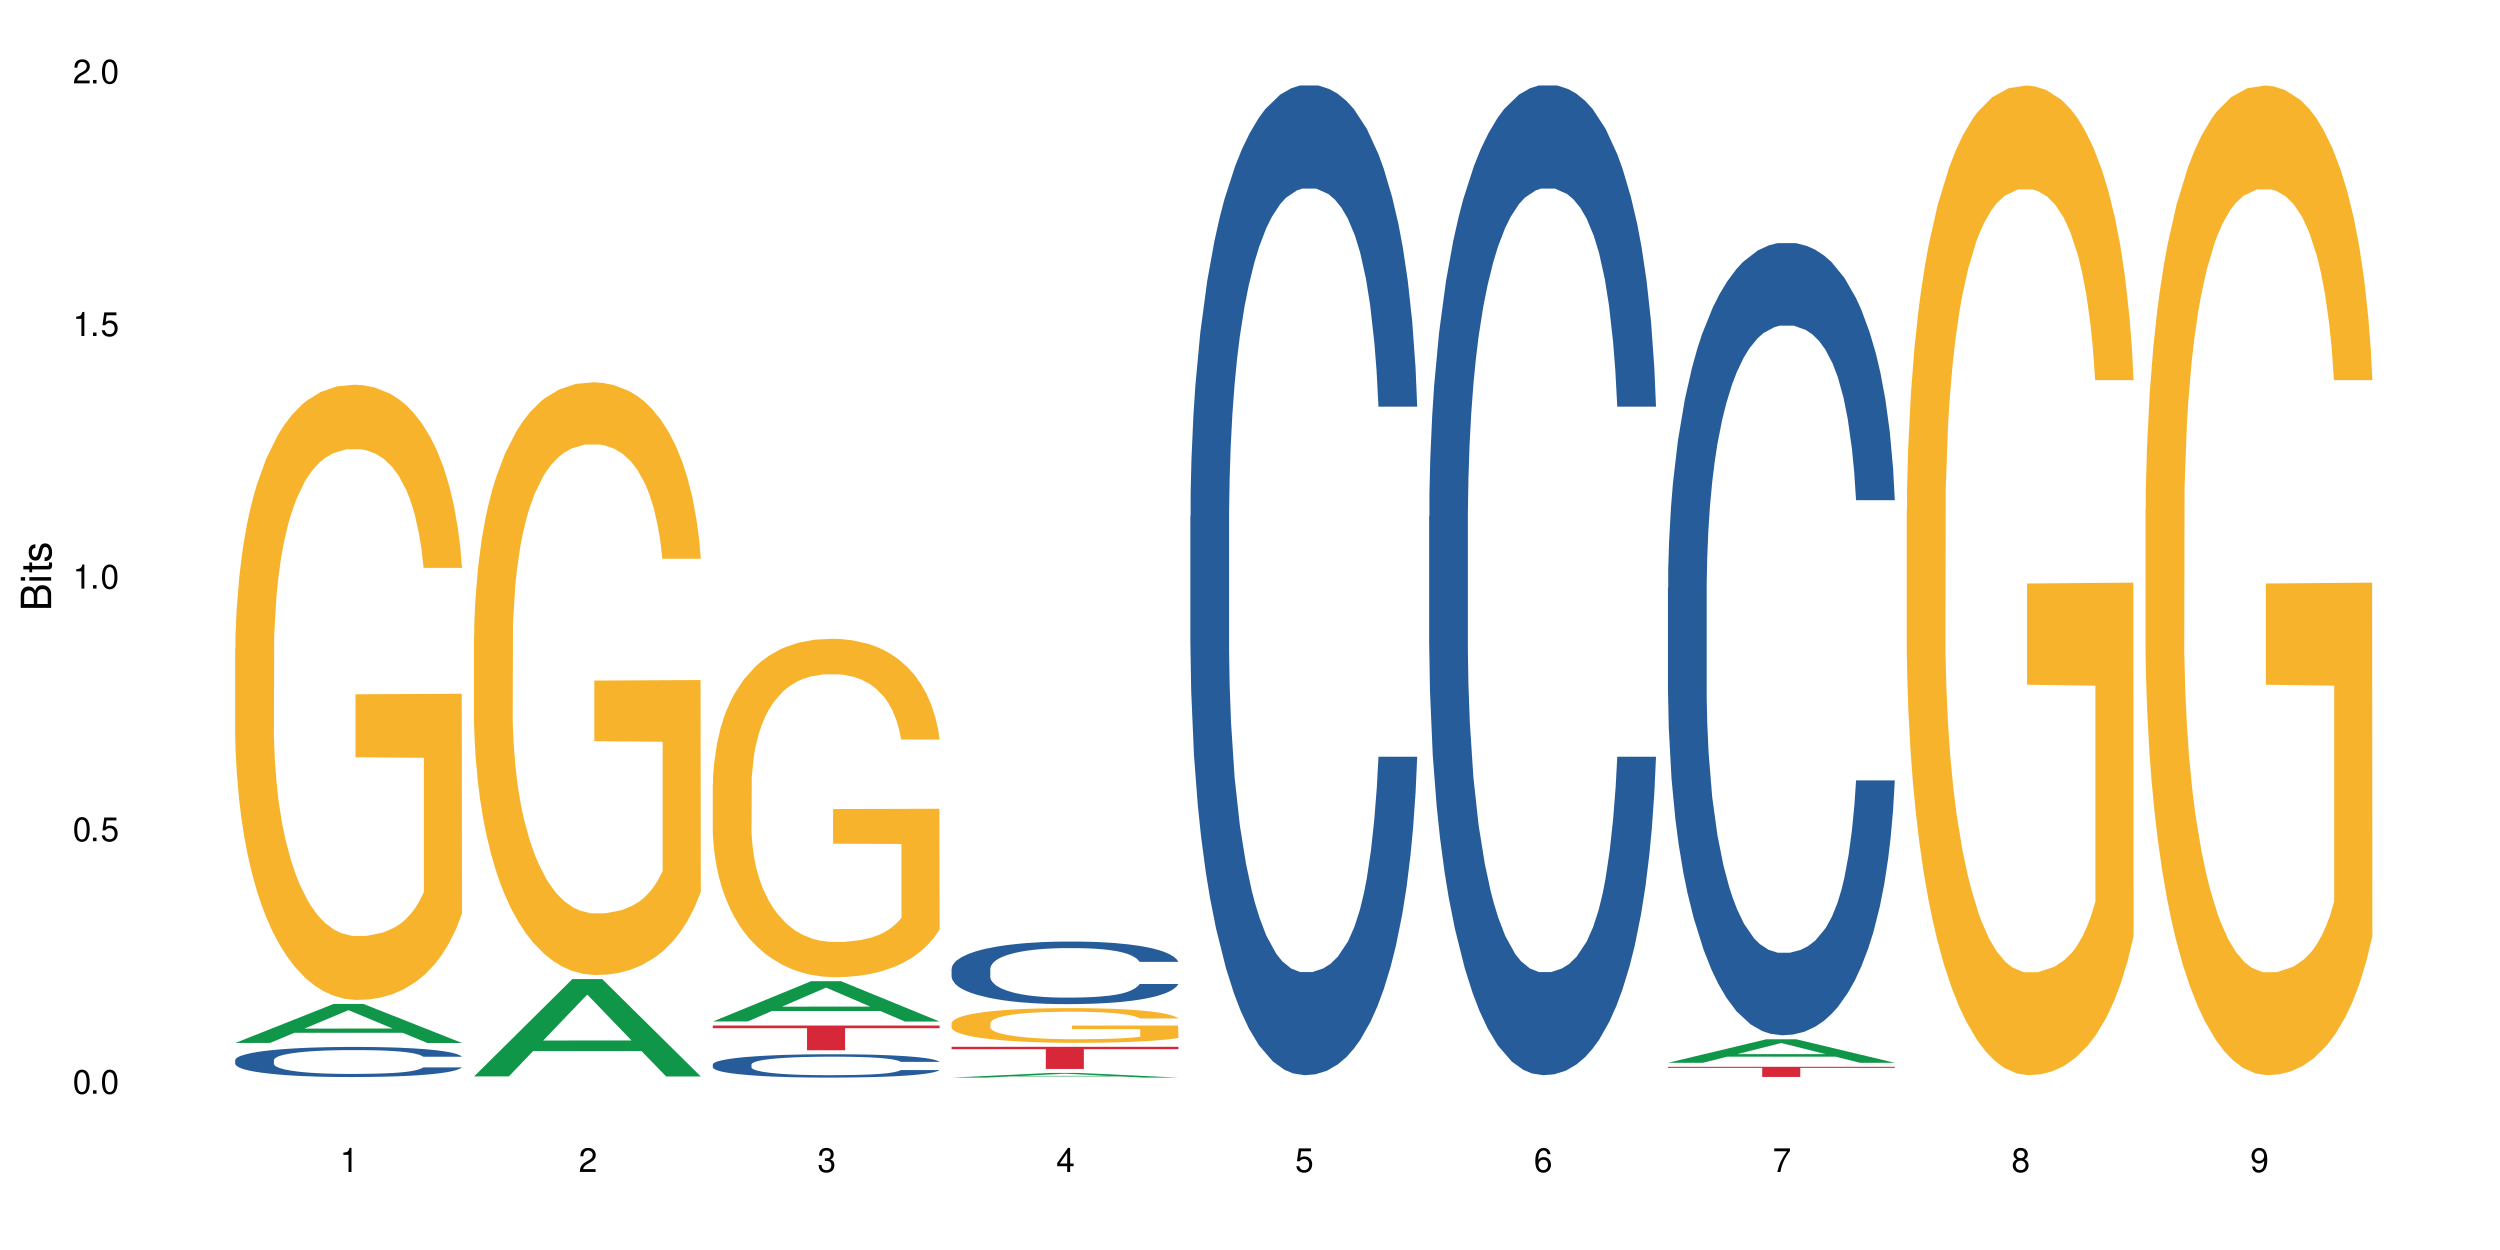 <?xml version="1.0" encoding="UTF-8"?>
<svg xmlns="http://www.w3.org/2000/svg" xmlns:xlink="http://www.w3.org/1999/xlink" width="720" height="360" viewBox="0 0 720 360">
<defs>
<g>
<g id="glyph-0-0">
</g>
<g id="glyph-0-1">
<path d="M 2.641 -6.938 C 2 -6.938 1.422 -6.656 1.078 -6.172 C 0.641 -5.562 0.406 -4.641 0.406 -3.359 C 0.406 -1.016 1.188 0.219 2.641 0.219 C 4.078 0.219 4.859 -1.016 4.859 -3.297 C 4.859 -4.641 4.656 -5.547 4.203 -6.172 C 3.844 -6.656 3.281 -6.938 2.641 -6.938 Z M 2.641 -6.188 C 3.547 -6.188 4 -5.25 4 -3.375 C 4 -1.406 3.562 -0.484 2.625 -0.484 C 1.734 -0.484 1.281 -1.438 1.281 -3.344 C 1.281 -5.25 1.734 -6.188 2.641 -6.188 Z M 2.641 -6.188 "/>
</g>
<g id="glyph-0-2">
<path d="M 1.828 -1 L 0.828 -1 L 0.828 0 L 1.828 0 Z M 1.828 -1 "/>
</g>
<g id="glyph-0-3">
<path d="M 4.562 -6.797 L 1.062 -6.797 L 0.547 -3.094 L 1.328 -3.094 C 1.719 -3.562 2.047 -3.734 2.578 -3.734 C 3.484 -3.734 4.062 -3.109 4.062 -2.094 C 4.062 -1.125 3.484 -0.531 2.578 -0.531 C 1.828 -0.531 1.375 -0.906 1.188 -1.672 L 0.328 -1.672 C 0.453 -1.109 0.547 -0.844 0.75 -0.594 C 1.125 -0.078 1.828 0.219 2.594 0.219 C 3.969 0.219 4.922 -0.781 4.922 -2.219 C 4.922 -3.562 4.031 -4.484 2.719 -4.484 C 2.25 -4.484 1.859 -4.359 1.469 -4.062 L 1.734 -5.969 L 4.562 -5.969 Z M 4.562 -6.797 "/>
</g>
<g id="glyph-0-4">
<path d="M 2.484 -4.938 L 2.484 0 L 3.328 0 L 3.328 -6.938 L 2.766 -6.938 C 2.469 -5.875 2.281 -5.734 0.984 -5.562 L 0.984 -4.938 Z M 2.484 -4.938 "/>
</g>
<g id="glyph-0-5">
<path d="M 4.859 -0.828 L 1.281 -0.828 C 1.359 -1.406 1.672 -1.781 2.5 -2.281 L 3.469 -2.828 C 4.406 -3.344 4.906 -4.062 4.906 -4.906 C 4.906 -5.484 4.672 -6.031 4.266 -6.406 C 3.859 -6.766 3.375 -6.938 2.719 -6.938 C 1.859 -6.938 1.219 -6.625 0.844 -6.031 C 0.609 -5.672 0.5 -5.234 0.484 -4.531 L 1.328 -4.531 C 1.359 -5.016 1.406 -5.281 1.531 -5.516 C 1.75 -5.938 2.188 -6.203 2.703 -6.203 C 3.469 -6.203 4.031 -5.641 4.031 -4.891 C 4.031 -4.344 3.719 -3.859 3.125 -3.516 L 2.234 -3 C 0.812 -2.172 0.406 -1.531 0.328 -0.016 L 4.859 -0.016 Z M 4.859 -0.828 "/>
</g>
<g id="glyph-0-6">
<path d="M 2.125 -3.188 L 2.578 -3.188 C 3.5 -3.188 3.984 -2.766 3.984 -1.922 C 3.984 -1.062 3.469 -0.531 2.594 -0.531 C 1.656 -0.531 1.203 -1 1.156 -2.016 L 0.312 -2.016 C 0.344 -1.453 0.438 -1.094 0.609 -0.781 C 0.953 -0.109 1.625 0.219 2.547 0.219 C 3.953 0.219 4.859 -0.625 4.859 -1.938 C 4.859 -2.828 4.516 -3.297 3.703 -3.594 C 4.344 -3.844 4.656 -4.328 4.656 -5.031 C 4.656 -6.219 3.875 -6.938 2.578 -6.938 C 1.203 -6.938 0.484 -6.172 0.453 -4.703 L 1.297 -4.703 C 1.312 -5.125 1.344 -5.359 1.453 -5.578 C 1.641 -5.969 2.062 -6.203 2.594 -6.203 C 3.344 -6.203 3.797 -5.75 3.797 -5 C 3.797 -4.516 3.609 -4.219 3.25 -4.047 C 3.016 -3.953 2.703 -3.922 2.125 -3.906 Z M 2.125 -3.188 "/>
</g>
<g id="glyph-0-7">
<path d="M 3.141 -1.672 L 3.141 0 L 3.984 0 L 3.984 -1.672 L 4.984 -1.672 L 4.984 -2.438 L 3.984 -2.438 L 3.984 -6.938 L 3.359 -6.938 L 0.266 -2.578 L 0.266 -1.672 Z M 3.141 -2.438 L 1 -2.438 L 3.141 -5.5 Z M 3.141 -2.438 "/>
</g>
<g id="glyph-0-8">
<path d="M 4.781 -5.125 C 4.609 -6.266 3.891 -6.938 2.844 -6.938 C 2.094 -6.938 1.422 -6.578 1.031 -5.953 C 0.594 -5.266 0.406 -4.422 0.406 -3.172 C 0.406 -2 0.578 -1.25 0.984 -0.641 C 1.359 -0.078 1.953 0.219 2.703 0.219 C 3.984 0.219 4.922 -0.75 4.922 -2.094 C 4.922 -3.375 4.062 -4.281 2.844 -4.281 C 2.172 -4.281 1.641 -4.031 1.281 -3.516 C 1.281 -5.234 1.828 -6.188 2.797 -6.188 C 3.391 -6.188 3.797 -5.797 3.938 -5.125 Z M 2.734 -3.531 C 3.547 -3.531 4.062 -2.953 4.062 -2.031 C 4.062 -1.156 3.484 -0.531 2.703 -0.531 C 1.922 -0.531 1.328 -1.188 1.328 -2.078 C 1.328 -2.938 1.906 -3.531 2.734 -3.531 Z M 2.734 -3.531 "/>
</g>
<g id="glyph-0-9">
<path d="M 4.984 -6.797 L 0.438 -6.797 L 0.438 -5.969 L 4.109 -5.969 C 2.5 -3.656 1.828 -2.234 1.328 0 L 2.219 0 C 2.594 -2.172 3.453 -4.047 4.984 -6.094 Z M 4.984 -6.797 "/>
</g>
<g id="glyph-0-10">
<path d="M 3.75 -3.656 C 4.469 -4.094 4.688 -4.438 4.688 -5.078 C 4.688 -6.172 3.844 -6.938 2.641 -6.938 C 1.438 -6.938 0.594 -6.172 0.594 -5.094 C 0.594 -4.438 0.812 -4.094 1.516 -3.656 C 0.734 -3.266 0.359 -2.703 0.359 -1.922 C 0.359 -0.656 1.281 0.219 2.641 0.219 C 3.984 0.219 4.922 -0.656 4.922 -1.922 C 4.922 -2.703 4.531 -3.266 3.75 -3.656 Z M 2.641 -6.188 C 3.359 -6.188 3.812 -5.75 3.812 -5.062 C 3.812 -4.406 3.344 -3.984 2.641 -3.984 C 1.922 -3.984 1.453 -4.406 1.453 -5.078 C 1.453 -5.75 1.922 -6.188 2.641 -6.188 Z M 2.641 -3.266 C 3.484 -3.266 4.062 -2.719 4.062 -1.906 C 4.062 -1.078 3.484 -0.531 2.625 -0.531 C 1.797 -0.531 1.219 -1.094 1.219 -1.906 C 1.219 -2.719 1.781 -3.266 2.641 -3.266 Z M 2.641 -3.266 "/>
</g>
<g id="glyph-0-11">
<path d="M 0.516 -1.578 C 0.672 -0.453 1.406 0.219 2.438 0.219 C 3.188 0.219 3.859 -0.141 4.266 -0.766 C 4.688 -1.453 4.891 -2.297 4.891 -3.547 C 4.891 -4.719 4.703 -5.453 4.312 -6.078 C 3.938 -6.641 3.344 -6.938 2.594 -6.938 C 1.297 -6.938 0.359 -5.969 0.359 -4.625 C 0.359 -3.344 1.234 -2.453 2.453 -2.453 C 3.094 -2.453 3.578 -2.672 4.016 -3.203 C 4 -1.484 3.469 -0.531 2.5 -0.531 C 1.906 -0.531 1.484 -0.906 1.359 -1.578 Z M 2.578 -6.203 C 3.375 -6.203 3.969 -5.531 3.969 -4.641 C 3.969 -3.797 3.391 -3.188 2.547 -3.188 C 1.734 -3.188 1.234 -3.766 1.234 -4.688 C 1.234 -5.562 1.797 -6.203 2.578 -6.203 Z M 2.578 -6.203 "/>
</g>
<g id="glyph-1-0">
</g>
<g id="glyph-1-1">
<path d="M 0 -0.953 L 0 -4.891 C 0 -5.719 -0.234 -6.344 -0.734 -6.797 C -1.188 -7.234 -1.812 -7.469 -2.5 -7.469 C -3.547 -7.469 -4.188 -7 -4.625 -5.875 C -4.984 -6.688 -5.625 -7.094 -6.531 -7.094 C -7.172 -7.094 -7.734 -6.859 -8.141 -6.391 C -8.562 -5.922 -8.75 -5.344 -8.75 -4.5 L -8.75 -0.953 Z M -4.984 -2.062 L -7.766 -2.062 L -7.766 -4.219 C -7.766 -4.844 -7.688 -5.203 -7.453 -5.5 C -7.219 -5.812 -6.859 -5.969 -6.375 -5.969 C -5.891 -5.969 -5.531 -5.812 -5.297 -5.5 C -5.062 -5.203 -4.984 -4.844 -4.984 -4.219 Z M -0.984 -2.062 L -4 -2.062 L -4 -4.781 C -4 -5.766 -3.438 -6.359 -2.484 -6.359 C -1.547 -6.359 -0.984 -5.766 -0.984 -4.781 Z M -0.984 -2.062 "/>
</g>
<g id="glyph-1-2">
<path d="M -6.281 -1.797 L -6.281 -0.797 L 0 -0.797 L 0 -1.797 Z M -8.75 -1.797 L -8.75 -0.797 L -7.484 -0.797 L -7.484 -1.797 Z M -8.75 -1.797 "/>
</g>
<g id="glyph-1-3">
<path d="M -6.281 -3.047 L -6.281 -2.016 L -8.016 -2.016 L -8.016 -1.016 L -6.281 -1.016 L -6.281 -0.172 L -5.469 -0.172 L -5.469 -1.016 L -0.719 -1.016 C -0.078 -1.016 0.281 -1.453 0.281 -2.234 C 0.281 -2.5 0.25 -2.719 0.188 -3.047 L -0.641 -3.047 C -0.609 -2.906 -0.594 -2.766 -0.594 -2.562 C -0.594 -2.141 -0.719 -2.016 -1.156 -2.016 L -5.469 -2.016 L -5.469 -3.047 Z M -6.281 -3.047 "/>
</g>
<g id="glyph-1-4">
<path d="M -4.531 -5.25 C -5.766 -5.25 -6.469 -4.422 -6.469 -2.969 C -6.469 -1.516 -5.719 -0.562 -4.547 -0.562 C -3.562 -0.562 -3.094 -1.062 -2.734 -2.562 L -2.516 -3.484 C -2.344 -4.188 -2.094 -4.469 -1.641 -4.469 C -1.047 -4.469 -0.641 -3.875 -0.641 -3 C -0.641 -2.453 -0.797 -2 -1.062 -1.75 C -1.25 -1.594 -1.422 -1.531 -1.875 -1.469 L -1.875 -0.406 C -0.422 -0.453 0.281 -1.266 0.281 -2.922 C 0.281 -4.5 -0.5 -5.516 -1.719 -5.516 C -2.656 -5.516 -3.172 -4.984 -3.469 -3.734 L -3.703 -2.766 C -3.891 -1.953 -4.156 -1.609 -4.594 -1.609 C -5.188 -1.609 -5.547 -2.125 -5.547 -2.938 C -5.547 -3.75 -5.203 -4.172 -4.531 -4.203 Z M -4.531 -5.25 "/>
</g>
</g>
</defs>
<rect x="-72" y="-36" width="864" height="432" fill="rgb(100%, 100%, 100%)" fill-opacity="1"/>
<path fill-rule="nonzero" fill="rgb(6.275%, 58.824%, 28.235%)" fill-opacity="1" d="M 67.73 300.367 L 67.801 300.355 L 96.07 289.141 L 104.656 289.141 L 133.066 300.379 L 123.082 300.379 L 115.965 297.445 L 84.762 297.445 L 77.781 300.367 L 67.73 300.367 L 87.766 296.23 L 113.102 296.223 L 100.469 290.977 L 100.328 290.965 L 100.188 291 L 87.695 296.223 L 87.766 296.23 Z M 67.73 300.367 "/>
<path fill-rule="nonzero" fill="rgb(14.51%, 36.078%, 60%)" fill-opacity="1" d="M 67.73 305.293 L 67.812 305.285 L 67.812 305.098 L 68.051 304.797 L 68.605 304.414 L 69.164 304.152 L 70.598 303.688 L 72.59 303.234 L 74.664 302.887 L 76.176 302.68 L 77.531 302.523 L 80.637 302.23 L 82.629 302.078 L 84.781 301.945 L 87.41 301.809 L 89.324 301.73 L 93.625 301.605 L 96.812 301.551 L 99.281 301.523 L 104.621 301.523 L 107.809 301.559 L 110.117 301.598 L 112.668 301.66 L 114.82 301.73 L 118.562 301.906 L 121.91 302.125 L 123.426 302.254 L 125.816 302.5 L 127.648 302.738 L 128.922 302.941 L 130.355 303.234 L 131.629 303.594 L 132.586 303.996 L 133.066 304.336 L 121.91 304.336 L 121.352 304.02 L 120.715 303.773 L 119.52 303.449 L 118.324 303.219 L 116.652 302.988 L 115.137 302.84 L 113.066 302.688 L 111.234 302.594 L 109.32 302.523 L 107.488 302.477 L 103.984 302.43 L 99.922 302.43 L 98.406 302.445 L 95.297 302.508 L 93.625 302.562 L 91.234 302.672 L 89.562 302.777 L 87.57 302.934 L 86.215 303.07 L 84.543 303.273 L 83.348 303.457 L 81.992 303.719 L 81.195 303.918 L 80.48 304.137 L 79.84 304.398 L 79.363 304.676 L 79.043 304.969 L 78.887 305.254 L 78.887 306.48 L 79.043 306.766 L 79.441 307.102 L 80.48 307.582 L 81.992 308.004 L 83.746 308.336 L 85.418 308.574 L 86.375 308.684 L 87.648 308.809 L 89.641 308.969 L 92.512 309.129 L 94.184 309.191 L 96.734 309.254 L 99.363 309.285 L 102.867 309.285 L 105.977 309.254 L 108.047 309.215 L 110.199 309.152 L 113.145 309.016 L 114.98 308.891 L 116.57 308.738 L 117.766 308.59 L 118.562 308.461 L 119.758 308.215 L 120.715 307.945 L 121.434 307.672 L 121.91 307.402 L 133.066 307.402 L 132.586 307.719 L 131.871 308.027 L 131.152 308.258 L 130.039 308.535 L 128.762 308.777 L 126.93 309.055 L 125.418 309.238 L 123.426 309.438 L 121.59 309.586 L 119.602 309.723 L 116.652 309.879 L 114.738 309.957 L 112.668 310.031 L 110.199 310.094 L 107.09 310.148 L 103.746 310.18 L 100.637 310.188 L 97.289 310.172 L 94.82 310.141 L 91.555 310.07 L 87.492 309.926 L 84.543 309.777 L 82.23 309.625 L 80.238 309.469 L 78.008 309.254 L 75.141 308.906 L 73.387 308.637 L 72.191 308.414 L 70.84 308.105 L 69.883 307.828 L 68.766 307.387 L 67.969 306.824 L 67.73 306.387 Z M 67.73 305.293 "/>
<path fill-rule="nonzero" fill="rgb(96.863%, 70.196%, 16.863%)" fill-opacity="1" d="M 67.73 186.688 L 67.812 186.523 L 67.812 183.289 L 68.129 176.008 L 68.926 165.973 L 69.961 157.719 L 71.078 151.246 L 71.793 147.848 L 72.988 142.992 L 74.023 139.434 L 76.656 132.148 L 80 125.352 L 81.832 122.438 L 83.906 119.688 L 86.852 116.613 L 88.207 115.48 L 92.352 112.891 L 97.051 111.273 L 102.23 110.789 L 104.621 110.949 L 107.887 111.598 L 112.348 113.375 L 114.898 114.996 L 116.891 116.613 L 118.961 118.719 L 121.512 121.953 L 123.902 125.84 L 125.816 129.723 L 127.727 134.578 L 129.32 139.754 L 130.676 145.418 L 131.871 152.215 L 132.586 157.879 L 133.066 163.543 L 121.988 163.543 L 121.352 157.879 L 120.637 153.512 L 119.441 148.172 L 118.246 144.285 L 117.051 141.211 L 114.82 137.004 L 112.906 134.414 L 110.516 132.148 L 108.207 130.691 L 105.578 129.723 L 103.984 129.398 L 99.762 129.398 L 95.938 130.531 L 93.707 131.824 L 92.113 133.121 L 89.879 135.547 L 88.527 137.488 L 87.73 138.785 L 85.34 143.801 L 83.746 148.332 L 82.871 151.406 L 81.754 156.262 L 80.957 160.633 L 80.082 167.105 L 79.602 171.961 L 78.965 182.965 L 78.887 212.094 L 79.125 218.246 L 79.602 224.879 L 80.238 230.707 L 81.195 236.855 L 82.152 241.547 L 83.824 247.859 L 85.258 252.066 L 86.375 254.816 L 88.527 259.188 L 89.402 260.645 L 91.473 263.559 L 93.625 265.824 L 96.254 267.766 L 98.246 268.734 L 101.434 269.547 L 105.496 269.547 L 110.277 268.574 L 113.305 267.281 L 115.379 265.984 L 116.73 264.852 L 118.406 263.07 L 119.602 261.453 L 120.715 259.672 L 122.07 256.922 L 122.07 218.246 L 102.391 218.082 L 102.391 199.957 L 132.984 199.797 L 133.066 263.07 L 131.391 267.441 L 129.32 271.648 L 127.328 274.887 L 125.258 277.637 L 122.309 280.711 L 119.918 282.652 L 116.254 284.918 L 112.906 286.375 L 109.402 287.348 L 106.293 287.832 L 102.629 287.992 L 99.363 287.672 L 95.855 286.699 L 93.066 285.406 L 90.52 283.785 L 87.969 281.684 L 84.781 278.285 L 82.711 275.531 L 80.559 272.133 L 78.406 268.09 L 76.496 263.719 L 75.219 260.32 L 73.945 256.438 L 72.59 251.582 L 71.316 246.078 L 70.359 241.062 L 69.484 235.398 L 68.848 230.059 L 68.211 222.777 L 67.891 216.949 L 67.73 211.934 Z M 67.73 186.688 "/>
<path fill-rule="nonzero" fill="rgb(6.275%, 58.824%, 28.235%)" fill-opacity="1" d="M 136.504 310 L 136.574 309.973 L 164.844 281.965 L 173.43 281.965 L 201.836 310.027 L 191.855 310.027 L 184.738 302.703 L 153.535 302.703 L 146.555 310 L 136.504 310 L 156.535 299.672 L 181.875 299.645 L 169.242 286.551 L 169.102 286.523 L 168.961 286.602 L 156.469 299.645 L 156.535 299.672 Z M 136.504 310 "/>
<path fill-rule="nonzero" fill="rgb(96.863%, 70.196%, 16.863%)" fill-opacity="1" d="M 136.504 183.219 L 136.582 183.062 L 136.582 179.945 L 136.902 172.93 L 137.699 163.262 L 138.734 155.309 L 139.852 149.074 L 140.566 145.801 L 141.762 141.121 L 142.797 137.691 L 145.426 130.676 L 148.773 124.129 L 150.605 121.32 L 152.68 118.672 L 155.625 115.711 L 156.98 114.617 L 161.125 112.125 L 165.824 110.562 L 171.004 110.098 L 173.395 110.254 L 176.66 110.875 L 181.121 112.59 L 183.672 114.148 L 185.664 115.711 L 187.734 117.734 L 190.285 120.855 L 192.676 124.598 L 194.586 128.336 L 196.5 133.016 L 198.094 138.004 L 199.449 143.461 L 200.645 150.008 L 201.359 155.465 L 201.836 160.922 L 190.762 160.922 L 190.125 155.465 L 189.41 151.258 L 188.215 146.113 L 187.02 142.371 L 185.824 139.406 L 183.594 135.355 L 181.68 132.859 L 179.289 130.676 L 176.98 129.273 L 174.348 128.336 L 172.758 128.027 L 168.535 128.027 L 164.707 129.117 L 162.477 130.363 L 160.883 131.613 L 158.652 133.949 L 157.301 135.82 L 156.504 137.07 L 154.113 141.902 L 152.52 146.266 L 151.641 149.23 L 150.527 153.906 L 149.73 158.117 L 148.852 164.352 L 148.375 169.031 L 147.738 179.633 L 147.66 207.695 L 147.898 213.621 L 148.375 220.012 L 149.012 225.625 L 149.969 231.551 L 150.926 236.07 L 152.598 242.152 L 154.031 246.207 L 155.148 248.855 L 157.301 253.066 L 158.176 254.469 L 160.246 257.273 L 162.398 259.457 L 165.027 261.328 L 167.02 262.266 L 170.207 263.043 L 174.27 263.043 L 179.051 262.109 L 182.078 260.859 L 184.148 259.613 L 185.504 258.523 L 187.176 256.809 L 188.371 255.25 L 189.488 253.535 L 190.844 250.883 L 190.844 213.621 L 171.164 213.465 L 171.164 196.004 L 201.758 195.848 L 201.836 256.809 L 200.164 261.016 L 198.094 265.07 L 196.102 268.188 L 194.031 270.84 L 191.082 273.801 L 188.691 275.672 L 185.027 277.855 L 181.68 279.258 L 178.176 280.195 L 175.066 280.66 L 171.402 280.816 L 168.137 280.504 L 164.629 279.57 L 161.84 278.324 L 159.289 276.766 L 156.742 274.738 L 153.555 271.465 L 151.484 268.812 L 149.332 265.539 L 147.18 261.641 L 145.27 257.43 L 143.992 254.156 L 142.719 250.414 L 141.363 245.738 L 140.09 240.438 L 139.133 235.605 L 138.258 230.148 L 137.617 225 L 136.98 217.984 L 136.664 212.375 L 136.504 207.539 Z M 136.504 183.219 "/>
<path fill-rule="nonzero" fill="rgb(6.275%, 58.824%, 28.235%)" fill-opacity="1" d="M 205.277 294.191 L 205.348 294.18 L 233.617 282.578 L 242.203 282.578 L 270.609 294.203 L 260.629 294.203 L 253.508 291.168 L 222.309 291.168 L 215.328 294.191 L 205.277 294.191 L 225.309 289.914 L 250.648 289.902 L 238.012 284.477 L 237.875 284.465 L 237.734 284.5 L 225.238 289.902 L 225.309 289.914 Z M 205.277 294.191 "/>
<path fill-rule="nonzero" fill="rgb(14.51%, 36.078%, 60%)" fill-opacity="1" d="M 205.277 306.551 L 205.355 306.547 L 205.355 306.398 L 205.594 306.164 L 206.152 305.871 L 206.711 305.668 L 208.145 305.305 L 210.137 304.953 L 212.207 304.684 L 213.723 304.523 L 215.078 304.402 L 218.184 304.176 L 220.176 304.059 L 222.328 303.953 L 224.957 303.848 L 226.867 303.789 L 231.172 303.688 L 234.359 303.645 L 236.828 303.629 L 242.168 303.629 L 245.352 303.652 L 247.664 303.684 L 250.215 303.73 L 252.363 303.789 L 256.109 303.922 L 259.457 304.094 L 260.969 304.191 L 263.359 304.383 L 265.191 304.566 L 266.469 304.727 L 267.902 304.953 L 269.176 305.23 L 270.133 305.543 L 270.609 305.809 L 259.457 305.809 L 258.898 305.562 L 258.262 305.371 L 257.066 305.121 L 255.871 304.941 L 254.195 304.766 L 252.684 304.648 L 250.613 304.531 L 248.777 304.457 L 246.867 304.402 L 245.035 304.363 L 241.527 304.328 L 237.465 304.328 L 235.953 304.34 L 232.844 304.391 L 231.172 304.434 L 228.781 304.52 L 227.109 304.598 L 225.117 304.723 L 223.762 304.824 L 222.09 304.984 L 220.895 305.125 L 219.539 305.328 L 218.742 305.484 L 218.023 305.656 L 217.387 305.859 L 216.91 306.074 L 216.59 306.301 L 216.43 306.52 L 216.43 307.473 L 216.59 307.695 L 216.988 307.953 L 218.023 308.328 L 219.539 308.652 L 221.293 308.91 L 222.965 309.094 L 223.922 309.18 L 225.195 309.281 L 227.188 309.402 L 230.055 309.527 L 231.73 309.574 L 234.277 309.625 L 236.906 309.648 L 240.414 309.648 L 243.52 309.625 L 245.594 309.594 L 247.742 309.543 L 250.691 309.441 L 252.523 309.34 L 254.117 309.223 L 255.312 309.109 L 256.109 309.008 L 257.305 308.82 L 258.262 308.609 L 258.977 308.395 L 259.457 308.188 L 270.609 308.188 L 270.133 308.434 L 269.414 308.672 L 268.699 308.852 L 267.582 309.066 L 266.309 309.254 L 264.477 309.469 L 262.961 309.613 L 260.969 309.766 L 259.137 309.883 L 257.145 309.988 L 254.195 310.109 L 252.285 310.172 L 250.215 310.227 L 247.742 310.273 L 244.637 310.316 L 241.289 310.344 L 238.184 310.348 L 234.836 310.336 L 232.367 310.312 L 229.098 310.258 L 225.035 310.145 L 222.09 310.031 L 219.777 309.914 L 217.785 309.789 L 215.555 309.625 L 212.688 309.355 L 210.934 309.145 L 209.738 308.973 L 208.383 308.734 L 207.426 308.52 L 206.312 308.176 L 205.516 307.738 L 205.277 307.398 Z M 205.277 306.551 "/>
<path fill-rule="nonzero" fill="rgb(96.863%, 70.196%, 16.863%)" fill-opacity="1" d="M 205.277 225.707 L 205.355 225.621 L 205.355 223.84 L 205.676 219.836 L 206.473 214.316 L 207.508 209.777 L 208.621 206.215 L 209.34 204.348 L 210.535 201.676 L 211.57 199.719 L 214.199 195.711 L 217.547 191.973 L 219.379 190.371 L 221.449 188.859 L 224.398 187.168 L 225.754 186.543 L 229.895 185.121 L 234.598 184.23 L 239.777 183.965 L 242.168 184.051 L 245.434 184.406 L 249.895 185.387 L 252.445 186.277 L 254.438 187.168 L 256.508 188.324 L 259.059 190.105 L 261.449 192.242 L 263.359 194.379 L 265.273 197.047 L 266.867 199.895 L 268.219 203.012 L 269.414 206.75 L 270.133 209.863 L 270.609 212.98 L 259.535 212.98 L 258.898 209.863 L 258.18 207.461 L 256.984 204.523 L 255.789 202.387 L 254.594 200.695 L 252.363 198.383 L 250.453 196.957 L 248.062 195.711 L 245.75 194.91 L 243.121 194.379 L 241.527 194.199 L 237.305 194.199 L 233.48 194.824 L 231.25 195.535 L 229.656 196.246 L 227.426 197.582 L 226.07 198.648 L 225.273 199.363 L 222.883 202.121 L 221.293 204.613 L 220.414 206.305 L 219.301 208.977 L 218.504 211.379 L 217.625 214.938 L 217.148 217.609 L 216.512 223.66 L 216.43 239.684 L 216.672 243.066 L 217.148 246.715 L 217.785 249.918 L 218.742 253.301 L 219.699 255.883 L 221.371 259.355 L 222.805 261.668 L 223.922 263.184 L 226.07 265.586 L 226.949 266.387 L 229.02 267.988 L 231.172 269.234 L 233.801 270.305 L 235.793 270.836 L 238.98 271.281 L 243.043 271.281 L 247.824 270.75 L 250.852 270.035 L 252.922 269.324 L 254.277 268.699 L 255.949 267.723 L 257.145 266.832 L 258.262 265.852 L 259.613 264.34 L 259.613 243.066 L 239.934 242.977 L 239.934 233.008 L 270.531 232.918 L 270.609 267.723 L 268.938 270.125 L 266.867 272.438 L 264.875 274.219 L 262.801 275.734 L 259.855 277.426 L 257.465 278.492 L 253.801 279.738 L 250.453 280.539 L 246.945 281.074 L 243.84 281.34 L 240.176 281.43 L 236.906 281.25 L 233.402 280.719 L 230.613 280.004 L 228.062 279.113 L 225.516 277.957 L 222.328 276.09 L 220.254 274.574 L 218.105 272.707 L 215.953 270.48 L 214.039 268.078 L 212.766 266.207 L 211.492 264.074 L 210.137 261.402 L 208.863 258.375 L 207.906 255.617 L 207.027 252.5 L 206.391 249.562 L 205.754 245.559 L 205.438 242.355 L 205.277 239.594 Z M 205.277 225.707 "/>
<path fill-rule="nonzero" fill="rgb(83.922%, 15.686%, 22.353%)" fill-opacity="1" d="M 205.277 295.352 L 270.609 295.352 L 270.609 296.113 L 243.383 296.121 L 243.383 302.48 L 232.426 302.48 L 232.426 296.129 L 232.266 296.113 L 205.277 296.113 Z M 205.277 295.352 "/>
<path fill-rule="nonzero" fill="rgb(6.275%, 58.824%, 28.235%)" fill-opacity="1" d="M 274.051 310.348 L 274.117 310.348 L 302.387 309.008 L 310.973 309.008 L 339.383 310.348 L 329.402 310.348 L 322.281 310 L 291.082 310 L 284.102 310.348 L 274.051 310.348 L 294.082 309.855 L 319.422 309.852 L 306.785 309.227 L 306.645 309.227 L 306.508 309.23 L 294.012 309.852 L 294.082 309.855 Z M 274.051 310.348 "/>
<path fill-rule="nonzero" fill="rgb(14.51%, 36.078%, 60%)" fill-opacity="1" d="M 274.051 279.012 L 274.129 278.996 L 274.129 278.602 L 274.367 277.977 L 274.926 277.188 L 275.484 276.645 L 276.918 275.672 L 278.91 274.734 L 280.98 274.008 L 282.496 273.582 L 283.848 273.25 L 286.957 272.641 L 288.949 272.328 L 291.102 272.051 L 293.73 271.77 L 295.641 271.605 L 299.945 271.34 L 303.129 271.227 L 305.602 271.176 L 310.938 271.176 L 314.125 271.242 L 316.438 271.324 L 318.984 271.457 L 321.137 271.605 L 324.883 271.969 L 328.23 272.43 L 329.742 272.691 L 332.133 273.203 L 333.965 273.695 L 335.238 274.125 L 336.676 274.734 L 337.949 275.473 L 338.906 276.312 L 339.383 277.02 L 328.23 277.02 L 327.672 276.363 L 327.035 275.852 L 325.84 275.176 L 324.645 274.699 L 322.969 274.223 L 321.457 273.91 L 319.383 273.598 L 317.551 273.398 L 315.641 273.25 L 313.809 273.152 L 310.301 273.055 L 306.238 273.055 L 304.723 273.086 L 301.617 273.219 L 299.945 273.332 L 297.555 273.562 L 295.879 273.777 L 293.887 274.105 L 292.535 274.387 L 290.859 274.816 L 289.664 275.195 L 288.312 275.738 L 287.516 276.148 L 286.797 276.609 L 286.16 277.152 L 285.684 277.73 L 285.363 278.34 L 285.203 278.93 L 285.203 281.484 L 285.363 282.074 L 285.762 282.766 L 286.797 283.77 L 288.312 284.645 L 290.062 285.336 L 291.738 285.828 L 292.691 286.059 L 293.969 286.324 L 295.961 286.652 L 298.828 286.98 L 300.5 287.113 L 303.051 287.246 L 305.68 287.312 L 309.188 287.312 L 312.293 287.246 L 314.363 287.164 L 316.516 287.031 L 319.465 286.75 L 321.297 286.488 L 322.891 286.176 L 324.086 285.863 L 324.883 285.598 L 326.078 285.09 L 327.035 284.527 L 327.75 283.953 L 328.23 283.395 L 339.383 283.395 L 338.906 284.051 L 338.188 284.691 L 337.473 285.172 L 336.355 285.746 L 335.082 286.258 L 333.25 286.832 L 331.734 287.211 L 329.742 287.625 L 327.91 287.938 L 325.918 288.215 L 322.969 288.547 L 321.059 288.711 L 318.984 288.859 L 316.516 288.988 L 313.41 289.105 L 310.062 289.172 L 306.957 289.188 L 303.609 289.156 L 301.141 289.09 L 297.871 288.941 L 293.809 288.645 L 290.859 288.332 L 288.551 288.02 L 286.559 287.691 L 284.328 287.246 L 281.457 286.52 L 279.707 285.961 L 278.512 285.5 L 277.156 284.859 L 276.199 284.281 L 275.086 283.359 L 274.289 282.191 L 274.051 281.285 Z M 274.051 279.012 "/>
<path fill-rule="nonzero" fill="rgb(96.863%, 70.196%, 16.863%)" fill-opacity="1" d="M 274.051 294.617 L 274.129 294.609 L 274.129 294.426 L 274.449 294.016 L 275.246 293.449 L 276.281 292.984 L 277.395 292.617 L 278.113 292.426 L 279.309 292.152 L 280.344 291.953 L 282.973 291.539 L 286.32 291.156 L 288.152 290.992 L 290.223 290.836 L 293.172 290.664 L 294.527 290.602 L 298.668 290.453 L 303.371 290.363 L 308.547 290.336 L 310.938 290.344 L 314.207 290.379 L 318.668 290.48 L 321.219 290.574 L 323.207 290.664 L 325.281 290.781 L 327.832 290.965 L 330.219 291.184 L 332.133 291.402 L 334.043 291.676 L 335.637 291.969 L 336.992 292.289 L 338.188 292.672 L 338.906 292.992 L 339.383 293.312 L 328.309 293.312 L 327.672 292.992 L 326.953 292.746 L 325.758 292.445 L 324.562 292.227 L 323.367 292.051 L 321.137 291.812 L 319.227 291.668 L 316.836 291.539 L 314.523 291.457 L 311.895 291.402 L 310.301 291.387 L 306.078 291.387 L 302.254 291.449 L 300.023 291.523 L 298.43 291.594 L 296.199 291.73 L 294.844 291.84 L 294.047 291.914 L 291.656 292.199 L 290.062 292.453 L 289.188 292.629 L 288.07 292.902 L 287.273 293.148 L 286.398 293.512 L 285.922 293.785 L 285.285 294.406 L 285.203 296.051 L 285.441 296.398 L 285.922 296.773 L 286.559 297.102 L 287.516 297.449 L 288.469 297.715 L 290.145 298.07 L 291.578 298.305 L 292.691 298.461 L 294.844 298.707 L 295.723 298.789 L 297.793 298.953 L 299.945 299.082 L 302.574 299.191 L 304.566 299.246 L 307.75 299.293 L 311.816 299.293 L 316.598 299.238 L 319.625 299.164 L 321.695 299.09 L 323.051 299.027 L 324.723 298.926 L 325.918 298.836 L 327.035 298.734 L 328.387 298.582 L 328.387 296.398 L 308.707 296.391 L 308.707 295.367 L 339.305 295.355 L 339.383 298.926 L 337.711 299.176 L 335.637 299.41 L 333.645 299.594 L 331.574 299.75 L 328.625 299.922 L 326.238 300.031 L 322.57 300.16 L 319.227 300.242 L 315.719 300.297 L 312.613 300.324 L 308.945 300.332 L 305.68 300.316 L 302.176 300.262 L 299.387 300.188 L 296.836 300.098 L 294.285 299.977 L 291.102 299.785 L 289.027 299.629 L 286.875 299.438 L 284.727 299.211 L 282.812 298.965 L 281.539 298.773 L 280.266 298.555 L 278.91 298.277 L 277.633 297.969 L 276.68 297.684 L 275.801 297.367 L 275.164 297.066 L 274.527 296.652 L 274.207 296.324 L 274.051 296.043 Z M 274.051 294.617 "/>
<path fill-rule="nonzero" fill="rgb(83.922%, 15.686%, 22.353%)" fill-opacity="1" d="M 274.051 301.48 L 339.383 301.48 L 339.383 302.164 L 312.152 302.172 L 312.152 307.859 L 301.199 307.859 L 301.199 302.176 L 301.039 302.164 L 274.051 302.164 Z M 274.051 301.48 "/>
<path fill-rule="nonzero" fill="rgb(14.51%, 36.078%, 60%)" fill-opacity="1" d="M 342.82 148.641 L 342.902 148.383 L 342.902 142.129 L 343.141 132.227 L 343.699 119.723 L 344.258 111.125 L 345.691 95.75 L 347.684 80.898 L 349.754 69.434 L 351.266 62.66 L 352.621 57.449 L 355.73 47.809 L 357.723 42.859 L 359.871 38.43 L 362.5 34 L 364.414 31.395 L 368.715 27.227 L 371.902 25.402 L 374.375 24.621 L 379.711 24.621 L 382.898 25.664 L 385.211 26.965 L 387.758 29.051 L 389.91 31.395 L 393.656 37.129 L 397 44.422 L 398.516 48.59 L 400.906 56.668 L 402.738 64.484 L 404.012 71.258 L 405.445 80.898 L 406.723 92.625 L 407.68 105.914 L 408.156 117.117 L 397 117.117 L 396.445 106.695 L 395.805 98.617 L 394.609 87.934 L 393.414 80.379 L 391.742 72.824 L 390.23 67.871 L 388.156 62.922 L 386.324 59.797 L 384.414 57.449 L 382.578 55.887 L 379.074 54.324 L 375.012 54.324 L 373.496 54.844 L 370.391 56.93 L 368.715 58.754 L 366.324 62.402 L 364.652 65.789 L 362.66 71 L 361.305 75.43 L 359.633 82.203 L 358.438 88.195 L 357.082 96.793 L 356.285 103.309 L 355.57 110.602 L 354.934 119.199 L 354.453 128.32 L 354.137 137.961 L 353.977 147.34 L 353.977 187.723 L 354.137 197.105 L 354.535 208.047 L 355.57 223.941 L 357.082 237.75 L 358.836 248.691 L 360.508 256.508 L 361.465 260.156 L 362.742 264.324 L 364.734 269.535 L 367.602 274.746 L 369.273 276.832 L 371.824 278.914 L 374.453 279.957 L 377.957 279.957 L 381.066 278.914 L 383.137 277.613 L 385.289 275.527 L 388.238 271.098 L 390.07 266.93 L 391.664 261.98 L 392.859 257.031 L 393.656 252.859 L 394.852 244.785 L 395.805 235.926 L 396.523 226.805 L 397 217.949 L 408.156 217.949 L 407.68 228.371 L 406.961 238.531 L 406.242 246.086 L 405.129 255.207 L 403.852 263.281 L 402.02 272.402 L 400.508 278.395 L 398.516 284.91 L 396.684 289.859 L 394.691 294.289 L 391.742 299.5 L 389.832 302.105 L 387.758 304.449 L 385.289 306.535 L 382.18 308.359 L 378.836 309.398 L 375.727 309.66 L 372.383 309.141 L 369.91 308.098 L 366.645 305.754 L 362.582 301.062 L 359.633 296.113 L 357.324 291.16 L 355.332 285.949 L 353.102 278.914 L 350.23 267.453 L 348.48 258.594 L 347.285 251.297 L 345.93 241.137 L 344.973 232.016 L 343.859 217.426 L 343.062 198.926 L 342.82 184.598 Z M 342.82 148.641 "/>
<path fill-rule="nonzero" fill="rgb(14.51%, 36.078%, 60%)" fill-opacity="1" d="M 411.594 148.641 L 411.676 148.383 L 411.676 142.129 L 411.914 132.227 L 412.473 119.723 L 413.027 111.125 L 414.461 95.75 L 416.453 80.898 L 418.527 69.434 L 420.039 62.66 L 421.395 57.449 L 424.5 47.809 L 426.492 42.859 L 428.645 38.43 L 431.273 34 L 433.188 31.395 L 437.488 27.227 L 440.676 25.402 L 443.145 24.621 L 448.484 24.621 L 451.672 25.664 L 453.98 26.965 L 456.531 29.051 L 458.684 31.395 L 462.426 37.129 L 465.773 44.422 L 467.289 48.59 L 469.68 56.668 L 471.512 64.484 L 472.785 71.258 L 474.219 80.898 L 475.496 92.625 L 476.449 105.914 L 476.93 117.117 L 465.773 117.117 L 465.215 106.695 L 464.578 98.617 L 463.383 87.934 L 462.188 80.379 L 460.516 72.824 L 459 67.871 L 456.93 62.922 L 455.098 59.797 L 453.184 57.449 L 451.352 55.887 L 447.848 54.324 L 443.785 54.324 L 442.27 54.844 L 439.164 56.93 L 437.488 58.754 L 435.098 62.402 L 433.426 65.789 L 431.434 71 L 430.078 75.43 L 428.406 82.203 L 427.211 88.195 L 425.855 96.793 L 425.059 103.309 L 424.344 110.602 L 423.707 119.199 L 423.227 128.32 L 422.91 137.961 L 422.75 147.34 L 422.75 187.723 L 422.91 197.105 L 423.309 208.047 L 424.344 223.941 L 425.855 237.75 L 427.609 248.691 L 429.281 256.508 L 430.238 260.156 L 431.512 264.324 L 433.504 269.535 L 436.375 274.746 L 438.047 276.832 L 440.598 278.914 L 443.227 279.957 L 446.73 279.957 L 449.84 278.914 L 451.91 277.613 L 454.062 275.527 L 457.008 271.098 L 458.844 266.93 L 460.438 261.98 L 461.629 257.031 L 462.426 252.859 L 463.621 244.785 L 464.578 235.926 L 465.297 226.805 L 465.773 217.949 L 476.93 217.949 L 476.449 228.371 L 475.734 238.531 L 475.016 246.086 L 473.902 255.207 L 472.625 263.281 L 470.793 272.402 L 469.281 278.395 L 467.289 284.91 L 465.457 289.859 L 463.465 294.289 L 460.516 299.5 L 458.602 302.105 L 456.531 304.449 L 454.062 306.535 L 450.953 308.359 L 447.609 309.398 L 444.5 309.66 L 441.152 309.141 L 438.684 308.098 L 435.418 305.754 L 431.355 301.062 L 428.406 296.113 L 426.094 291.16 L 424.105 285.949 L 421.871 278.914 L 419.004 267.453 L 417.25 258.594 L 416.055 251.297 L 414.703 241.137 L 413.746 232.016 L 412.629 217.426 L 411.832 198.926 L 411.594 184.598 Z M 411.594 148.641 "/>
<path fill-rule="nonzero" fill="rgb(6.275%, 58.824%, 28.235%)" fill-opacity="1" d="M 480.367 306.086 L 480.438 306.078 L 508.707 299.309 L 517.293 299.309 L 545.703 306.09 L 535.719 306.09 L 528.602 304.32 L 497.398 304.32 L 490.418 306.086 L 480.367 306.086 L 500.398 303.59 L 525.738 303.582 L 513.105 300.414 L 512.965 300.41 L 512.824 300.43 L 500.332 303.582 L 500.398 303.59 Z M 480.367 306.086 "/>
<path fill-rule="nonzero" fill="rgb(14.51%, 36.078%, 60%)" fill-opacity="1" d="M 480.367 169.289 L 480.445 169.078 L 480.445 164.074 L 480.688 156.148 L 481.242 146.141 L 481.801 139.258 L 483.234 126.957 L 485.227 115.07 L 487.301 105.895 L 488.812 100.473 L 490.168 96.301 L 493.273 88.586 L 495.266 84.625 L 497.418 81.078 L 500.047 77.535 L 501.961 75.449 L 506.262 72.113 L 509.449 70.652 L 511.918 70.027 L 517.258 70.027 L 520.445 70.859 L 522.754 71.902 L 525.305 73.57 L 527.457 75.449 L 531.199 80.035 L 534.547 85.875 L 536.059 89.211 L 538.449 95.676 L 540.285 101.934 L 541.559 107.355 L 542.992 115.07 L 544.266 124.453 L 545.223 135.09 L 545.703 144.055 L 534.547 144.055 L 533.988 135.715 L 533.352 129.25 L 532.156 120.699 L 530.961 114.652 L 529.289 108.605 L 527.773 104.645 L 525.703 100.68 L 523.871 98.18 L 521.957 96.301 L 520.125 95.051 L 516.621 93.801 L 512.555 93.801 L 511.043 94.215 L 507.934 95.887 L 506.262 97.344 L 503.871 100.266 L 502.199 102.977 L 500.207 107.145 L 498.852 110.691 L 497.18 116.113 L 495.984 120.91 L 494.629 127.789 L 493.832 133.004 L 493.117 138.844 L 492.477 145.723 L 492 153.023 L 491.68 160.738 L 491.523 168.246 L 491.523 200.566 L 491.68 208.074 L 492.078 216.832 L 493.117 229.555 L 494.629 240.605 L 496.383 249.363 L 498.055 255.621 L 499.012 258.539 L 500.285 261.875 L 502.277 266.047 L 505.145 270.215 L 506.82 271.883 L 509.367 273.555 L 512 274.387 L 515.504 274.387 L 518.613 273.555 L 520.684 272.512 L 522.836 270.844 L 525.781 267.297 L 527.613 263.961 L 529.207 260 L 530.402 256.035 L 531.199 252.699 L 532.395 246.234 L 533.352 239.145 L 534.07 231.848 L 534.547 224.758 L 545.703 224.758 L 545.223 233.098 L 544.508 241.23 L 543.789 247.277 L 542.672 254.578 L 541.398 261.039 L 539.566 268.34 L 538.051 273.137 L 536.059 278.348 L 534.227 282.312 L 532.234 285.855 L 529.289 290.027 L 527.375 292.113 L 525.305 293.988 L 522.836 295.656 L 519.727 297.117 L 516.379 297.949 L 513.273 298.16 L 509.926 297.742 L 507.457 296.91 L 504.191 295.031 L 500.125 291.277 L 497.18 287.316 L 494.867 283.355 L 492.875 279.184 L 490.645 273.555 L 487.777 264.379 L 486.023 257.289 L 484.828 251.449 L 483.473 243.316 L 482.52 236.016 L 481.402 224.34 L 480.605 209.535 L 480.367 198.066 Z M 480.367 169.289 "/>
<path fill-rule="nonzero" fill="rgb(83.922%, 15.686%, 22.353%)" fill-opacity="1" d="M 480.367 307.238 L 545.703 307.238 L 545.703 307.551 L 518.473 307.555 L 518.473 310.156 L 507.516 310.156 L 507.516 307.559 L 507.359 307.551 L 480.367 307.551 Z M 480.367 307.238 "/>
<path fill-rule="nonzero" fill="rgb(96.863%, 70.196%, 16.863%)" fill-opacity="1" d="M 549.141 146.707 L 549.219 146.445 L 549.219 141.238 L 549.539 129.527 L 550.336 113.387 L 551.371 100.109 L 552.484 89.699 L 553.203 84.23 L 554.398 76.422 L 555.434 70.695 L 558.062 58.98 L 561.41 48.051 L 563.242 43.363 L 565.312 38.938 L 568.262 33.992 L 569.617 32.172 L 573.758 28.004 L 578.461 25.402 L 583.641 24.621 L 586.031 24.883 L 589.297 25.922 L 593.758 28.785 L 596.309 31.391 L 598.301 33.992 L 600.371 37.375 L 602.922 42.582 L 605.312 48.832 L 607.223 55.078 L 609.137 62.887 L 610.73 71.215 L 612.082 80.328 L 613.277 91.262 L 613.996 100.371 L 614.473 109.48 L 603.398 109.48 L 602.762 100.371 L 602.043 93.344 L 600.848 84.754 L 599.652 78.504 L 598.461 73.559 L 596.227 66.793 L 594.316 62.625 L 591.926 58.98 L 589.613 56.641 L 586.984 55.078 L 585.391 54.559 L 581.168 54.559 L 577.344 56.379 L 575.113 58.461 L 573.52 60.543 L 571.289 64.449 L 569.934 67.574 L 569.137 69.656 L 566.75 77.723 L 565.156 85.012 L 564.277 89.961 L 563.164 97.77 L 562.367 104.797 L 561.488 115.211 L 561.012 123.02 L 560.375 140.719 L 560.293 187.574 L 560.535 197.469 L 561.012 208.141 L 561.648 217.512 L 562.605 227.402 L 563.562 234.953 L 565.234 245.105 L 566.668 251.871 L 567.785 256.297 L 569.934 263.324 L 570.812 265.668 L 572.883 270.355 L 575.035 273.996 L 577.664 277.121 L 579.656 278.684 L 582.844 279.984 L 586.906 279.984 L 591.688 278.422 L 594.715 276.34 L 596.785 274.258 L 598.141 272.438 L 599.812 269.574 L 601.008 266.969 L 602.125 264.105 L 603.48 259.68 L 603.48 197.469 L 583.797 197.207 L 583.797 168.051 L 614.395 167.793 L 614.473 269.574 L 612.801 276.602 L 610.73 283.367 L 608.738 288.574 L 606.664 293 L 603.719 297.945 L 601.328 301.07 L 597.664 304.715 L 594.316 307.059 L 590.809 308.617 L 587.703 309.398 L 584.039 309.66 L 580.77 309.141 L 577.266 307.578 L 574.477 305.496 L 571.926 302.891 L 569.379 299.508 L 566.191 294.043 L 564.117 289.617 L 561.969 284.148 L 559.816 277.641 L 557.902 270.613 L 556.629 265.148 L 555.355 258.898 L 554 251.09 L 552.727 242.238 L 551.77 234.172 L 550.895 225.059 L 550.254 216.469 L 549.617 204.754 L 549.301 195.383 L 549.141 187.316 Z M 549.141 146.707 "/>
<path fill-rule="nonzero" fill="rgb(96.863%, 70.196%, 16.863%)" fill-opacity="1" d="M 617.914 146.707 L 617.992 146.445 L 617.992 141.238 L 618.312 129.527 L 619.109 113.387 L 620.145 100.109 L 621.258 89.699 L 621.977 84.23 L 623.172 76.422 L 624.207 70.695 L 626.836 58.98 L 630.184 48.051 L 632.016 43.363 L 634.086 38.938 L 637.035 33.992 L 638.391 32.172 L 642.531 28.004 L 647.234 25.402 L 652.414 24.621 L 654.801 24.883 L 658.07 25.922 L 662.531 28.785 L 665.082 31.391 L 667.074 33.992 L 669.145 37.375 L 671.695 42.582 L 674.082 48.832 L 675.996 55.078 L 677.91 62.887 L 679.5 71.215 L 680.855 80.328 L 682.051 91.262 L 682.77 100.371 L 683.246 109.48 L 672.172 109.48 L 671.535 100.371 L 670.816 93.344 L 669.621 84.754 L 668.426 78.504 L 667.23 73.559 L 665 66.793 L 663.09 62.625 L 660.699 58.98 L 658.387 56.641 L 655.758 55.078 L 654.164 54.559 L 649.941 54.559 L 646.117 56.379 L 643.887 58.461 L 642.293 60.543 L 640.062 64.449 L 638.707 67.574 L 637.91 69.656 L 635.52 77.723 L 633.926 85.012 L 633.051 89.961 L 631.934 97.77 L 631.141 104.797 L 630.262 115.211 L 629.785 123.02 L 629.148 140.719 L 629.066 187.574 L 629.305 197.469 L 629.785 208.141 L 630.422 217.512 L 631.379 227.402 L 632.332 234.953 L 634.008 245.105 L 635.441 251.871 L 636.559 256.297 L 638.707 263.324 L 639.586 265.668 L 641.656 270.355 L 643.809 273.996 L 646.438 277.121 L 648.43 278.684 L 651.617 279.984 L 655.68 279.984 L 660.461 278.422 L 663.488 276.34 L 665.559 274.258 L 666.914 272.438 L 668.586 269.574 L 669.781 266.969 L 670.898 264.105 L 672.25 259.68 L 672.25 197.469 L 652.57 197.207 L 652.57 168.051 L 683.168 167.793 L 683.246 269.574 L 681.574 276.602 L 679.5 283.367 L 677.512 288.574 L 675.438 293 L 672.492 297.945 L 670.102 301.07 L 666.434 304.715 L 663.09 307.059 L 659.582 308.617 L 656.477 309.398 L 652.809 309.66 L 649.543 309.141 L 646.039 307.578 L 643.25 305.496 L 640.699 302.891 L 638.148 299.508 L 634.965 294.043 L 632.891 289.617 L 630.742 284.148 L 628.59 277.641 L 626.676 270.613 L 625.402 265.148 L 624.129 258.898 L 622.773 251.09 L 621.496 242.238 L 620.543 234.172 L 619.664 225.059 L 619.027 216.469 L 618.391 204.754 L 618.07 195.383 L 617.914 187.316 Z M 617.914 146.707 "/>
<g fill="rgb(0%, 0%, 0%)" fill-opacity="1">
<use xlink:href="#glyph-0-1" x="20.965" y="314.993"/>
<use xlink:href="#glyph-0-2" x="25.965" y="314.993"/>
<use xlink:href="#glyph-0-1" x="28.965" y="314.993"/>
</g>
<g fill="rgb(0%, 0%, 0%)" fill-opacity="1">
<use xlink:href="#glyph-0-1" x="20.965" y="242.251"/>
<use xlink:href="#glyph-0-2" x="25.965" y="242.251"/>
<use xlink:href="#glyph-0-3" x="28.965" y="242.251"/>
</g>
<g fill="rgb(0%, 0%, 0%)" fill-opacity="1">
<use xlink:href="#glyph-0-4" x="20.965" y="169.509"/>
<use xlink:href="#glyph-0-2" x="25.965" y="169.509"/>
<use xlink:href="#glyph-0-1" x="28.965" y="169.509"/>
</g>
<g fill="rgb(0%, 0%, 0%)" fill-opacity="1">
<use xlink:href="#glyph-0-4" x="20.965" y="96.767"/>
<use xlink:href="#glyph-0-2" x="25.965" y="96.767"/>
<use xlink:href="#glyph-0-3" x="28.965" y="96.767"/>
</g>
<g fill="rgb(0%, 0%, 0%)" fill-opacity="1">
<use xlink:href="#glyph-0-5" x="20.965" y="24.024"/>
<use xlink:href="#glyph-0-2" x="25.965" y="24.024"/>
<use xlink:href="#glyph-0-1" x="28.965" y="24.024"/>
</g>
<g fill="rgb(0%, 0%, 0%)" fill-opacity="1">
<use xlink:href="#glyph-0-4" x="97.898" y="337.532"/>
</g>
<g fill="rgb(0%, 0%, 0%)" fill-opacity="1">
<use xlink:href="#glyph-0-5" x="166.672" y="337.532"/>
</g>
<g fill="rgb(0%, 0%, 0%)" fill-opacity="1">
<use xlink:href="#glyph-0-6" x="235.445" y="337.532"/>
</g>
<g fill="rgb(0%, 0%, 0%)" fill-opacity="1">
<use xlink:href="#glyph-0-7" x="304.215" y="337.532"/>
</g>
<g fill="rgb(0%, 0%, 0%)" fill-opacity="1">
<use xlink:href="#glyph-0-3" x="372.988" y="337.532"/>
</g>
<g fill="rgb(0%, 0%, 0%)" fill-opacity="1">
<use xlink:href="#glyph-0-8" x="441.762" y="337.532"/>
</g>
<g fill="rgb(0%, 0%, 0%)" fill-opacity="1">
<use xlink:href="#glyph-0-9" x="510.535" y="337.532"/>
</g>
<g fill="rgb(0%, 0%, 0%)" fill-opacity="1">
<use xlink:href="#glyph-0-10" x="579.309" y="337.532"/>
</g>
<g fill="rgb(0%, 0%, 0%)" fill-opacity="1">
<use xlink:href="#glyph-0-11" x="648.078" y="337.532"/>
</g>
<g fill="rgb(0%, 0%, 0%)" fill-opacity="1">
<use xlink:href="#glyph-1-1" x="14.725" y="176.012"/>
<use xlink:href="#glyph-1-2" x="14.725" y="168.012"/>
<use xlink:href="#glyph-1-3" x="14.725" y="165.012"/>
<use xlink:href="#glyph-1-4" x="14.725" y="162.012"/>
</g>
</svg>
